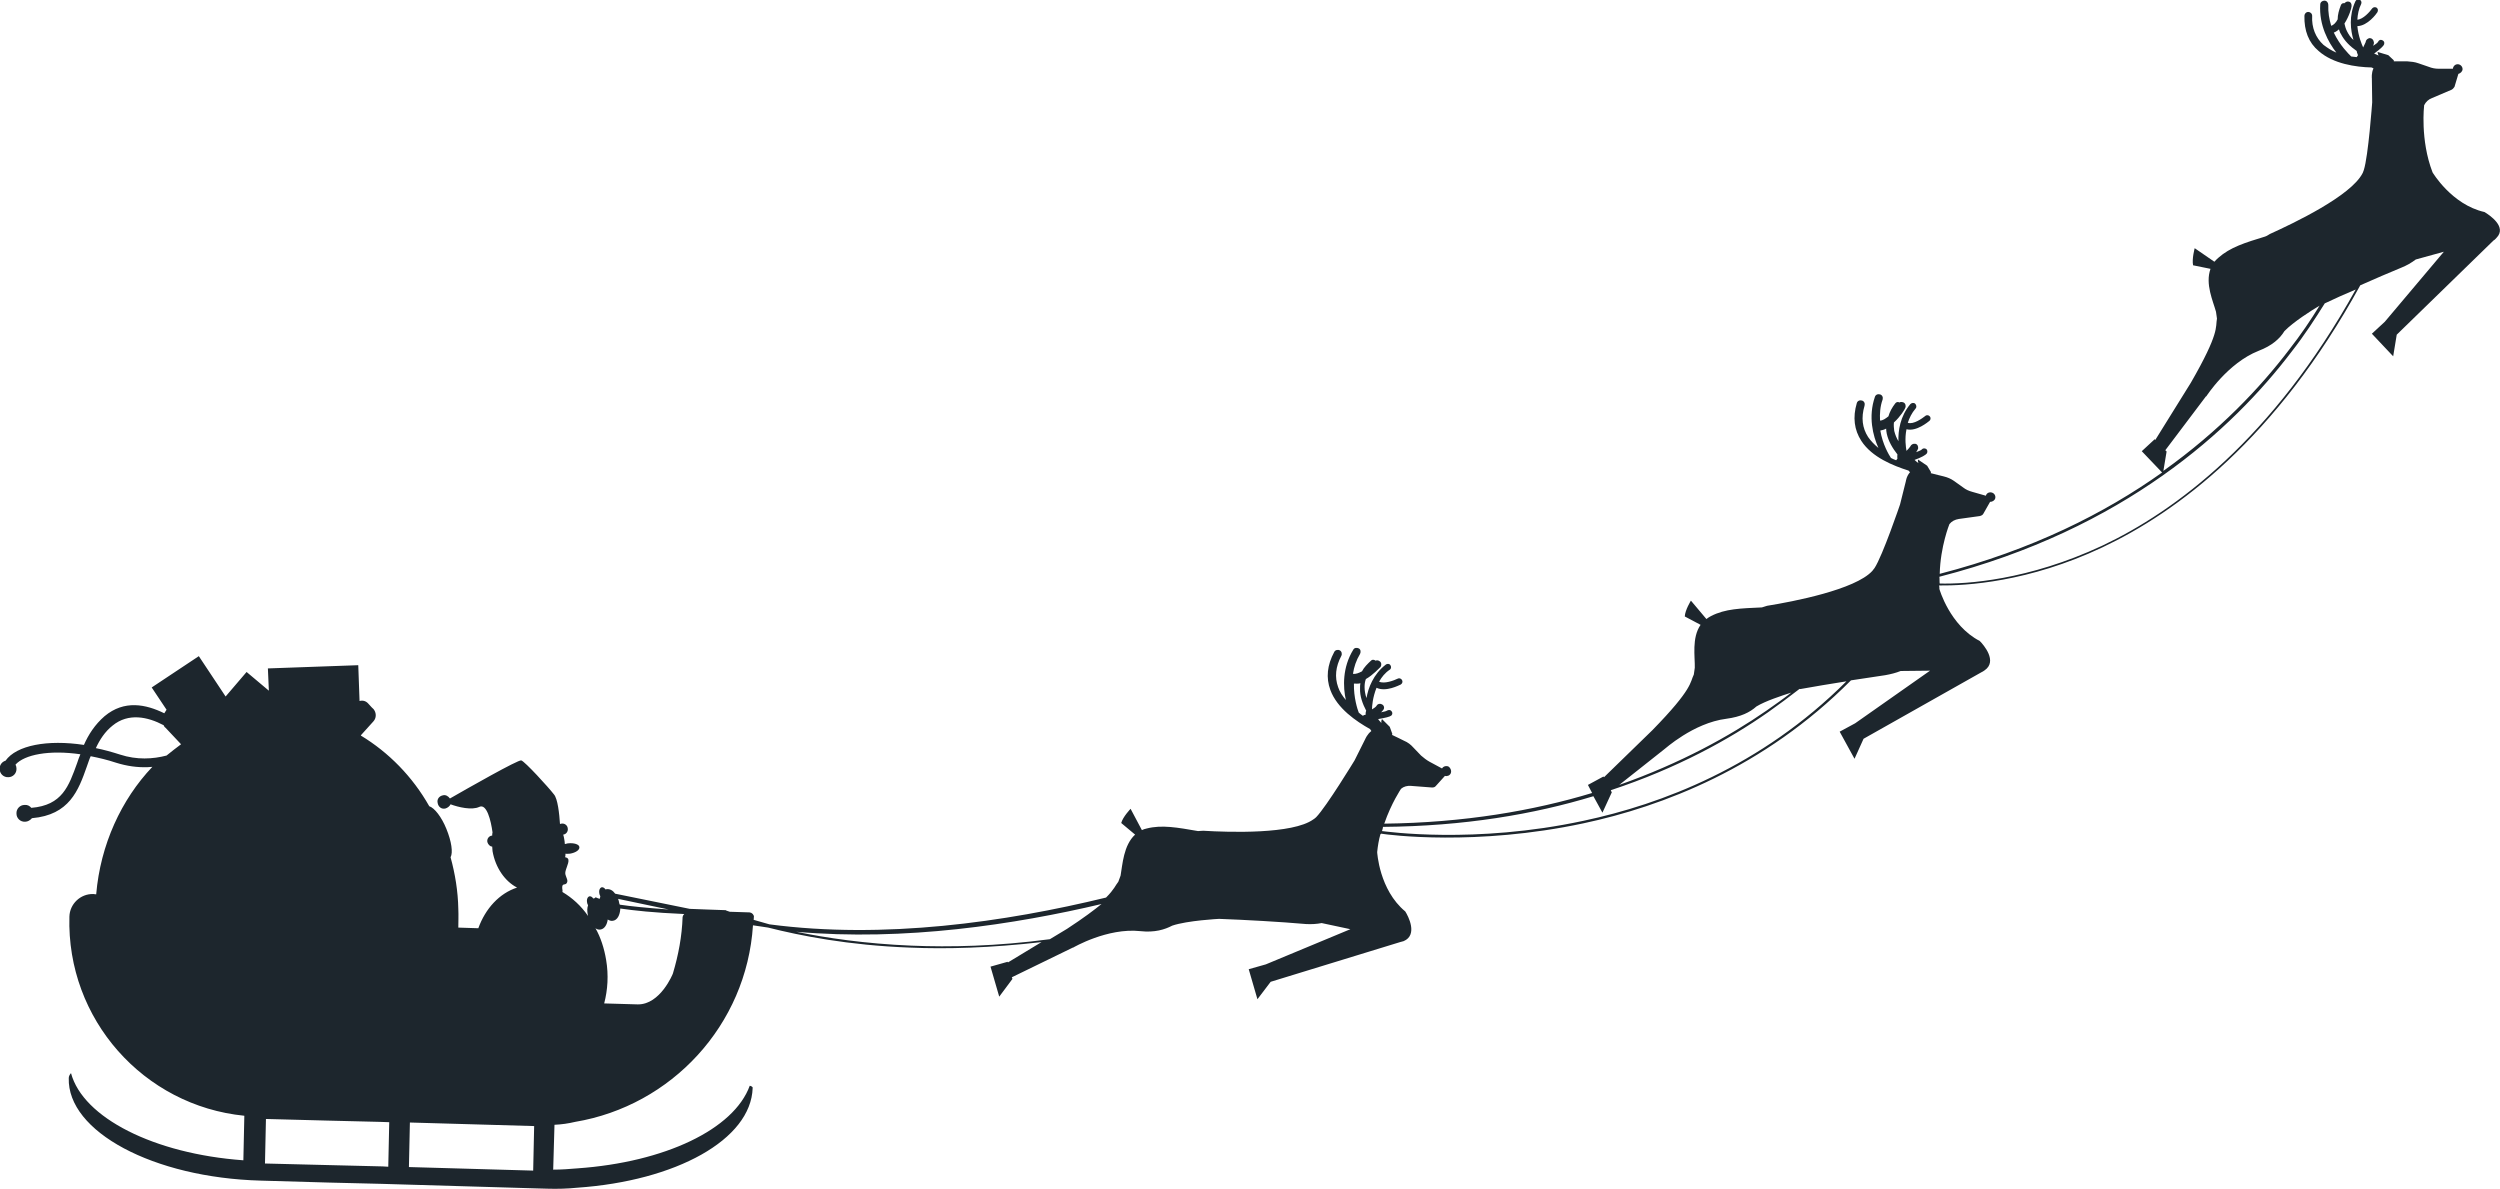 <?xml version="1.0" encoding="utf-8"?>
<!-- Generator: Adobe Illustrator 24.0.0, SVG Export Plug-In . SVG Version: 6.00 Build 0)  -->
<svg version="1.1" id="Layer_1" xmlns="http://www.w3.org/2000/svg" xmlns:xlink="http://www.w3.org/1999/xlink" x="0px" y="0px"
	 viewBox="0 0 774.6 368.5" style="enable-background:new 0 0 774.6 368.5;" xml:space="preserve">
<style type="text/css">
	.st0{fill:#1D262D;}
</style>
<path class="st0" d="M769.8,65.7c-10.2-2.3-16.1-12.3-16.1-12.3c-3.9-10.1-2.6-20.8-2.6-20.8c0.5-1,1.3-1.8,2.4-2.2l6.1-2.6
	c0.4-0.2,0.7-0.6,0.9-0.9l1.2-4c0.7-0.2,1.3-0.8,1.3-1.5c0-0.8-0.7-1.5-1.5-1.5c-0.8,0-1.4,0.6-1.5,1.4l-4.4,0
	c-1.1,0-2.1-0.2-3.1-0.6l-3.2-1.1c-1.1-0.4-2.2-0.5-3.5-0.6c-1,0-2.5,0-4.1,0l0-0.3l-1.7-1.6l-3.3-1c0,0-0.1,0.4,0.3,1.1
	c-0.5-0.2-0.9-0.4-1.4-0.6c1.9-1.4,2.9-2.3,3.1-2.9s-0.1-1.1-0.7-1.3c-0.5-0.2-1,0.1-1.2,0.6c-0.2,0.3-0.7,0.7-1.5,1.2
	c0.2-0.5,0.3-0.9,0.2-1.2c-0.1-0.7-0.6-1.2-1.3-1.2c-0.6,0.1-1.2,0.6-1.2,1.2c-0.1,0.3-0.4,0.8-0.8,1.7c-0.4-0.9-1.5-3.4-1.8-6.6
	l0,0c3.2-0.1,5.9-3.8,6.2-4.3s0.2-1.1-0.2-1.4s-1.1-0.2-1.4,0.2c-0.7,1-2.8,3.4-4.6,3.5c0.1-1.6,0.4-3.3,1.2-4.9
	c0.2-0.5,0-1.1-0.5-1.3s-1.1,0-1.3,0.5c-2.1,4.5-1.5,9-0.6,12c-0.9-0.8-1.5-1.7-2-2.7c-0.4-0.8-0.6-1.5-0.8-2.4
	c1.5-2.3,2.2-4.9,2.2-5.3c0.1-0.7-0.2-1.4-0.9-1.5c-0.5-0.1-0.9,0.1-1.3,0.5c-0.5-0.1-0.9,0.1-1.1,0.6c-0.6,1.5-1,3-1,4.4
	C723.8,7,723,7.8,722.3,8c-0.6-2-1-4.2-0.9-6.5c0-0.7-0.5-1.3-1.2-1.3c-0.7,0-1.3,0.5-1.3,1.2c-0.4,6.4,2.5,11.7,5,14.9
	c-1.5-0.6-2.8-1.5-4-2.4c-2.4-2.2-3.7-5.3-3.5-9c0-0.7-0.6-1.2-1.2-1.2c-0.7,0-1.2,0.6-1.2,1.2c-0.1,4.6,1.3,8.3,4.4,10.9
	c4.5,4,11.6,5,16.4,5.1c0.2,0.1,0.5,0.2,0.6,0.3c-0.7,1.4-0.5,3.1-0.5,3.1l0.1,7.4c0,0-1.2,16.7-2.6,21c-0.2,0.4-0.2,0.7-0.4,1
	c-3.6,7-21.2,15.4-28.7,18.8c-0.5,0.3-0.9,0.6-1.5,0.8c-6.2,1.9-10.8,3.3-14.5,6.6c-0.4,0.3-0.8,0.8-1.2,1.2l-6.1-4.2
	c0,0-0.9,3.3-0.5,5.3l5.4,1.1c-1.7,4.7,0.8,10,1.7,13.3l0.3,2.1c-0.5,2.7,0.9,4.3-8.1,19.9l-11,17.7l-0.2-0.2l-4,3.7l6.3,6.6
	c-17.7,12.6-40.3,24-68.9,31.4c0.2-8.5,3-15.4,3-15.4c0.7-0.9,1.7-1.4,2.9-1.6l6.5-0.9c0.4-0.1,0.9-0.3,1.1-0.7l2.1-3.7
	c0.7,0,1.4-0.4,1.6-1.1c0.2-0.8-0.3-1.6-1.1-1.8c-0.8-0.2-1.6,0.2-1.8,1l-4.2-1.2c-1.1-0.3-2-0.7-2.9-1.4l-2.8-2
	c-1-0.7-2-1.1-3.2-1.4c-1-0.2-2.3-0.6-4-1l0.1-0.3l-1.2-2l-2.8-1.9c0,0-0.2,0.4,0.1,1.1c-0.4-0.3-0.8-0.6-1.2-1
	c2.2-0.8,3.4-1.5,3.8-2c0.3-0.5,0.2-1.1-0.2-1.4c-0.5-0.3-1.1-0.2-1.4,0.2c-0.2,0.2-0.9,0.5-1.7,0.8c0.3-0.5,0.5-0.8,0.6-1.1
	c0.1-0.7-0.2-1.4-0.9-1.5c-0.7-0.1-1.3,0.3-1.5,0.8c-0.2,0.3-0.6,0.8-1.2,1.4c-0.2-1.1-0.6-3.8,0-6.7l0,0c3.1,0.8,6.7-2.3,7.1-2.6
	c0.4-0.3,0.5-1,0.1-1.4c-0.3-0.4-1-0.5-1.4-0.1c-0.9,0.7-3.6,2.7-5.4,2.1c0.5-1.5,1.2-3,2.4-4.4c0.4-0.4,0.3-1.1-0.1-1.5
	c-0.4-0.4-1.1-0.3-1.5,0.1c-3.2,3.8-3.8,8.3-3.7,11.5c-0.6-1-1-2-1.3-3.2c-0.1-0.8-0.2-1.7-0.1-2.6c2-1.8,3.4-4.1,3.5-4.5
	c0.3-0.6,0.1-1.4-0.5-1.7c-0.5-0.2-1-0.2-1.3,0c-0.5-0.3-1-0.1-1.3,0.3c-1,1.3-1.7,2.6-2.1,4c-0.9,0.7-1.7,1.3-2.6,1.3
	c-0.1-2.1,0-4.3,0.8-6.5c0.2-0.7-0.1-1.4-0.8-1.6c-0.7-0.2-1.4,0.1-1.6,0.8c-2.1,6.1-0.6,12,1.1,15.8c-1.2-1-2.3-2.1-3.2-3.4
	c-1.8-2.8-2.2-6-1.1-9.7c0.2-0.7-0.1-1.4-0.8-1.6c-0.7-0.2-1.4,0.1-1.6,0.8c-1.3,4.4-0.8,8.3,1.4,11.7c3.3,5.1,9.9,7.7,14.6,9.2
	c0.2,0.1,0.3,0.4,0.5,0.5c-1.1,1.2-1.3,2.8-1.3,2.8l-1.8,7.2c0,0-5.4,15.9-7.9,19.7c-0.3,0.3-0.4,0.6-0.7,0.9
	c-5.3,5.8-24.5,9.5-32.6,10.8c-0.5,0.2-1.1,0.3-1.6,0.5c-6.5,0.3-11.4,0.4-15.8,2.7c-0.4,0.2-0.9,0.5-1.4,0.9l-4.8-5.7
	c0,0-1.8,2.9-1.9,4.9l4.9,2.6c-2.8,4-1.7,10-1.8,13.3l-0.3,2.1c-1.2,2.4-0.2,4.3-12.8,17.2L497,240.8l-0.2-0.2l-4.8,2.6l1.3,2.5
	c-18.2,5.5-39.6,9.2-64.4,9.5c2.2-6.4,5.2-10.8,5.2-10.8c0.8-0.7,1.9-1,3.1-0.9l6.5,0.5c0.5,0,0.9-0.1,1.2-0.5l2.8-3.1
	c0.7,0.2,1.5-0.1,1.8-0.8c0.3-0.7,0-1.6-0.7-2.1c-0.7-0.3-1.6-0.1-2,0.6l-3.9-2.1c-0.9-0.5-1.8-1.2-2.6-1.9l-2.4-2.5
	c-0.8-0.9-1.7-1.6-2.9-2.1c-0.9-0.5-2.1-1-3.7-1.8l0.1-0.3l-0.8-2.2l-2.4-2.4c0,0-0.3,0.4-0.2,1.2c-0.3-0.4-0.7-0.7-1-1.2
	c2.3-0.4,3.6-0.7,4.1-1.1c0.4-0.4,0.4-1,0-1.4c-0.3-0.4-0.9-0.4-1.4-0.1c-0.2,0.2-1,0.3-1.8,0.5c0.4-0.3,0.6-0.7,0.8-0.9
	c0.3-0.6,0.1-1.3-0.6-1.6c-0.6-0.3-1.3-0.1-1.6,0.5c-0.2,0.3-0.7,0.7-1.4,1.1c0-1,0.2-3.7,1.4-6.7l0,0c2.9,1.4,7-0.8,7.5-1
	c0.5-0.3,0.7-0.9,0.4-1.4c-0.3-0.5-0.9-0.7-1.4-0.4c-1,0.5-4.1,1.7-5.7,0.9c0.8-1.4,1.8-2.7,3.3-3.7c0.5-0.3,0.5-1,0.2-1.4
	c-0.3-0.5-1-0.5-1.4-0.2c-3.9,3-5.5,7.3-6,10.4c-0.4-1.1-0.6-2.3-0.6-3.4c0-0.9,0.1-1.7,0.4-2.5c2.3-1.3,4.1-3.4,4.5-3.7
	c0.4-0.5,0.4-1.4-0.2-1.8c-0.4-0.3-0.8-0.4-1.3-0.2c-0.4-0.3-0.9-0.4-1.3-0.1c-1.2,1.1-2.3,2.2-2.9,3.4c-0.9,0.5-1.9,0.9-2.8,0.8
	c0.3-2.1,1-4.2,2.2-6.2c0.3-0.6,0.2-1.4-0.4-1.7c-0.6-0.3-1.4-0.2-1.7,0.4c-3.4,5.5-3.2,11.6-2.3,15.6c-1-1.2-1.9-2.5-2.4-4
	c-1.1-3.1-0.8-6.3,1-9.7c0.3-0.6,0.1-1.4-0.5-1.7c-0.6-0.3-1.4-0.1-1.7,0.5c-2.2,4.1-2.6,8-1.2,11.8c2.1,5.7,8,9.7,12.3,12.1
	c0.2,0.2,0.2,0.4,0.4,0.6c-1.3,1-1.9,2.5-1.9,2.5l-3.3,6.6c0,0-8.7,14.3-11.9,17.6c-0.3,0.3-0.6,0.5-0.9,0.7
	c-6.4,4.6-25.9,4-34.1,3.5c-0.6,0-1.1,0.1-1.6,0.1c-6.4-1.1-11.2-2-15.9-0.8c-0.5,0.1-1.1,0.3-1.5,0.5l-3.5-6.6c0,0-2.4,2.5-2.9,4.4
	l4.3,3.6c-3.6,3.3-3.9,9.3-4.5,12.7l-0.7,1.9c-0.9,1.1-1.2,2.3-3.8,4.9c-31.2,7.6-68.8,13-104.3,8.3c-1.8-0.5-3.5-1-4.9-1.4
	c0.1-0.3,0-0.6,0.1-0.9l0,0c0-0.7-0.6-1.3-1.3-1.4l-6.2-0.2c-0.9-0.3-1.2-0.4-1.3-0.5l-0.1,0l-0.1,0c-4.1-0.1-7.6-0.3-10.9-0.4
	l-23.1-4.7c-0.7-1-1.6-1.5-2.6-1.4c-0.2,0.1-0.3,0-0.4,0.1c-0.3-0.5-0.7-0.7-1.1-0.7c-0.6,0.1-1,0.9-0.8,1.9c0,0.3,0.2,0.6,0.3,0.9
	c0,0.2-0.1,0.5-0.2,0.8c-1-0.3-1.2-0.5-1.2-0.5l-0.4,0.3c-0.1,0.1-0.3,0-0.4,0.1c-0.3-0.5-0.7-0.7-1.1-0.7c-0.6,0.1-1,0.9-0.8,1.9
	c0,0.3,0.2,0.6,0.3,0.9c-0.3,0.8-0.3,1.8-0.1,2.8c0.1,0.2,0,0.3,0.1,0.5c-2.2-3.2-4.9-5.6-7.9-7.4c0-0.1-0.1-0.2,0-0.4
	c-0.5-2.8,0.8-1.5,1.3-2.4c0.5-0.8-0.1-1.5-0.4-2.6c-0.4-1.2,1.2-3.4,0.9-4.7c-0.1-0.4-0.5-0.6-1-0.7c0.1-0.4,0.1-0.7,0.1-1.1
	c0.5,0.1,0.9,0,1.4,0c1.8-0.3,3.1-1.2,2.9-2.1c-0.1-0.8-1.7-1.3-3.5-1.1c-0.3,0-0.6,0.2-1,0.2c0-0.5-0.1-1-0.2-1.6
	c-0.1-0.4-0.1-0.8-0.3-1.3l0,0c0.9-0.1,1.6-1,1.4-2c-0.1-0.9-1-1.6-2-1.4l-0.4,0.1c-0.2-3.1-0.7-7.9-1.9-9.2
	c-1.6-2.1-9-10.2-10.1-10.5c-0.9-0.3-16.7,8.7-22.1,11.8c-0.5-0.7-1.3-1.2-2.1-1c-1.2,0.2-2,1.2-1.7,2.4c0.2,1.2,1.2,2,2.4,1.7
	c0.7-0.2,1.3-0.7,1.6-1.3c2.4,0.9,6.6,1.9,8.9,0.8c2.3-1.1,3.6,4.2,4.1,7.9c-0.1,0.3-0.1,0.7-0.1,1l-0.1,0c-0.9,0.1-1.6,1-1.4,2
	c0.2,0.7,0.8,1.4,1.5,1.4c0,0.4,0.1,0.9,0.1,1.4c0.9,5.2,3.9,9.4,7.6,11.3c-5.5,1.8-9.8,6.5-12,12.6l-6.2-0.2c0-1.8,0.1-3.7,0-5.8
	c-0.1-5.5-1-10.9-2.4-16c0.8-1.4,0.3-4.9-1.3-8.8c-1.5-3.7-3.7-6.5-5.3-7c-5.2-9.2-12.6-16.7-21.2-21.9c0-0.1,0.1-0.2,0.2-0.3
	l3.7-4.1c0.9-1,0.9-2.4,0.3-3.4l0,0c-0.2-0.4-0.5-0.6-0.8-0.9c-0.3-0.4-0.8-0.8-1.1-1.2c-0.7-0.8-1.7-1.1-2.7-0.8l-0.4-11.1l-28,1
	l0.3,6.9l-6.9-5.8l-6.5,7.6l-8.3-12.5l-14.6,9.7l4.6,6.9l-0.7,1.1l0,0c-5.7-2.8-12.4-4.2-18.5,0.9c-3,2.6-5,5.7-6.4,8.9
	c-11.3-1.7-20.9,0.1-24.3,4.9c-1.1,0.3-1.9,1.4-1.8,2.6c0,1.4,1.2,2.6,2.7,2.5c1.4,0,2.6-1.2,2.5-2.7c0-0.4-0.1-0.8-0.3-1.2
	c2.8-3.1,10.4-4.6,20.1-3.2c-0.4,0.9-0.7,1.8-1,2.7c-2.6,7.2-4.6,13.1-14.2,13.9c-0.5-0.6-1.2-1-2.1-0.9c-1.4,0-2.6,1.2-2.5,2.7
	c0,1.4,1.2,2.6,2.7,2.5c0.8,0,1.6-0.5,2.1-1.1c11.6-1,14.4-8.6,17-16c0.4-1,0.7-2.2,1.2-3.2c2.5,0.5,5.1,1.1,7.8,2
	c3.5,1.1,6.7,1.5,9.8,1.4c0.5,0,1-0.1,1.5-0.1c-9.6,10.1-16.1,24.1-17.4,39.5l-0.9-0.1c-4-0.1-7.3,3.1-7.4,7
	c-0.9,31.8,23,58.6,54.2,61.7l-0.3,13.8c-27.7-2-49.7-13.2-53.4-27c-0.4,0.4-0.7,1-0.7,1.5c-0.5,16.6,26.2,30.9,59.5,31.8l21,0.6
	l16.4,0.4l47.8,1.4l3.6,0.1c3.1,0.1,6.3,0,9.2-0.3c30.6-2.1,53.9-14.9,54.4-30.9c0.1-0.3-0.4-0.6-0.9-0.7
	c-4.9,13.5-26.3,23.7-53.4,25.6c-2.4,0.2-4.9,0.4-7.5,0.4l0.4-13.9c2.2-0.1,4.3-0.4,6.4-0.9c29.8-5,53.1-29.9,55.1-60.9
	c1.6,0.2,3.2,0.5,4.7,0.7c9.9,2.5,24.9,5.5,43.9,6.2c11.4,0.5,25.1,0.1,40.8-1.7l-10.4,6.3l-0.1-0.2l-5.3,1.5l2.7,9.3l4.1-5.5
	l-0.2-0.5l18.9-9.2l0.1,0c0,0,10.6-6.2,20.8-5.1c4.5,0.5,7.6-0.5,9.9-1.7c4.7-1.6,14.5-2.1,14.5-2.1l0,0c8.2,0.3,18.9,0.9,26.9,1.6
	c1.7,0.1,3.4,0,4.9-0.3l8.9,1.9l-26.2,10.9l0,0l-5.3,1.5l2.7,9.3l4.1-5.4l40.1-12.3c0.4-0.1,0.7-0.2,1.1-0.3l0,0l0,0
	c4.5-1.9,1.4-7.8,0.5-9.2c-8.1-6.7-8.7-18.4-8.7-18.4c0.2-1.9,0.5-3.8,1-5.5c0.1-0.1,0.2-0.1,0.2-0.2c2.4,0.4,29.5,3.9,62.7-3.2
	c24.4-5.2,56-17.2,82.9-44.3c3.8-0.6,7.3-1.1,10.6-1.6c1.7-0.3,3.3-0.7,4.8-1.3l9.1-0.1l-23.2,16.3l0,0l-4.8,2.6l4.6,8.4l2.8-6.2
	l36.5-20.6c0.3-0.1,0.7-0.4,1-0.6l0,0l0,0c4.1-2.8-0.3-7.9-1.5-9.1c-9.3-4.8-12.5-16.1-12.5-16.1c0-0.4,0-0.8-0.1-1.1
	c8.3,0.1,27.7-1,50.6-11.8c23.1-10.9,53.8-33.6,79.9-81.2c4.5-2,8.9-3.9,12.8-5.5c1.5-0.6,3.1-1.5,4.4-2.5l8.7-2.4l-18.3,21.7l0,0
	l-4,3.7l6.6,7l1.1-6.7l30-29.2c0.4-0.2,0.6-0.5,0.9-0.8l0,0l0,0C776.9,70.3,771.3,66.6,769.8,65.7z M730.2,17.7
	c-0.6-0.1-1.1-0.1-1.7-0.2c-0.8-0.8-3.5-3.4-5.4-7.4c0.6-0.2,1.1-0.6,1.6-1c0.2,0.5,0.3,1,0.6,1.4c1.1,2.2,2.9,3.9,4.9,5.3
	c0,0.2,0.1,0.6,0.4,1.3C730.4,17.4,730.3,17.5,730.2,17.7z M587.5,142.6c-0.6-0.2-1-0.4-1.6-0.7c-0.6-0.9-2.6-4.2-3.3-8.5
	c0.6-0.1,1.3-0.3,1.8-0.6c0,0.5,0.1,1,0.2,1.6c0.5,2.3,1.8,4.5,3.3,6.4c0,0.2-0.1,0.7,0,1.3C587.8,142.2,587.7,142.4,587.5,142.6z
	 M422.3,221.8c-0.5-0.3-0.9-0.7-1.3-1c-0.4-1-1.6-4.7-1.5-9c0.6,0,1.3,0.1,2-0.1c-0.1,0.5-0.1,1-0.1,1.6c-0.1,2.4,0.8,4.8,1.9,6.9
	c-0.1,0.2-0.2,0.6-0.2,1.3C422.6,221.5,422.5,221.6,422.3,221.8z M191.9,280c-0.1-0.5-0.2-1.1-0.4-1.5l15.7,3.3
	c-7-0.5-11.8-1-15.2-1.5C192,280.1,192,280.1,191.9,280z M37.2,233.8c-2.5-0.8-5-1.5-7.5-2c1.2-2.6,2.8-5.1,5.2-7
	c4.9-4,10.9-2.7,15.8-0.1c0.1,0.3,0.3,0.6,0.6,0.8l4.8,5.1c-1.5,1.1-3,2.3-4.5,3.5C47.4,235.2,42.4,235.5,37.2,233.8z M118.6,361.4
	l-16.4-0.4l-20.1-0.5l0.3-13.8l18.9,0.5l16.4,0.4l2.9,0.1l-0.3,13.8L118.6,361.4z M126.7,361.6l0.3-13.8l38.5,1.1l-0.3,13.8
	L126.7,361.6z M208.5,301.6c0,0.1-3.9,9.7-10.9,9.6l-10.4-0.3c1.1-4.2,1.4-8.8,0.6-13.5c-0.6-3.6-1.7-7-3.3-9.8
	c0.5,0.4,1.1,0.5,1.6,0.4c1.2-0.2,2-1.5,2.2-3.1c0.5,0.3,1,0.5,1.6,0.4c1.4-0.2,2.2-1.8,2.3-3.8c4.2,0.6,10.3,1.3,19.8,1.7
	c-0.3,0.3-0.4,0.5-0.5,0.9C211.3,290.1,210.2,295.9,208.5,301.6z M671.3,139.9l-0.4-0.4l12.6-16.7l0.1,0c0,0,6.6-10.3,16.2-14.1
	c4.2-1.6,6.6-3.8,8-6.1c2.7-2.8,8.5-6.5,10.9-7.9c-2.7,4.4-5.8,9-9.4,13.6c-9,11.8-21.6,25.2-39,37.6L671.3,139.9z M515.6,232.2
	L515.6,232.2c0.1,0,9-8.2,19.3-9.5c4.5-0.6,7.3-2,9.3-3.8c2.8-1.7,7.7-3.3,10.8-4.3c-2.4,1.9-5,3.7-7.7,5.6
	c-11.4,7.9-26.6,16.3-45.6,23L515.6,232.2z M282.4,293c-14.4-0.6-26.4-2.4-35.7-4.3c33.6,3,67.9-2.3,94.6-8.6
	c-2.2,1.8-5.5,4.3-10.7,7.7l-5.3,3.2C308.8,293.2,294.3,293.5,282.4,293z M490.7,254.3c-33.9,7.3-61.4,3.3-62.5,3.2
	c0.1-0.4,0.3-0.9,0.3-1.3c25.1-0.2,46.8-3.9,65.2-9.5l2.8,5.1l2.9-6.3l-0.3-0.6l0.1-0.1c20.5-6.8,36.6-15.7,48.6-24.1
	c3.4-2.4,6.6-4.8,9.7-7.2c0.2-0.1,0.3,0,0.3,0c4.3-0.8,9.4-1.6,14.3-2.4C545.6,237.6,514.7,249.2,490.7,254.3z M651.3,169.1
	c-22.9,10.7-42,11.9-50.3,11.7c-0.1-0.7,0-1.4-0.1-2.1C658.1,164,691.7,133.1,710,109c4-5.1,7.3-10.2,10.3-15
	c2.9-1.4,6.3-2.9,9.6-4.3C704.2,136,674,158.4,651.3,169.1z"/>
</svg>
